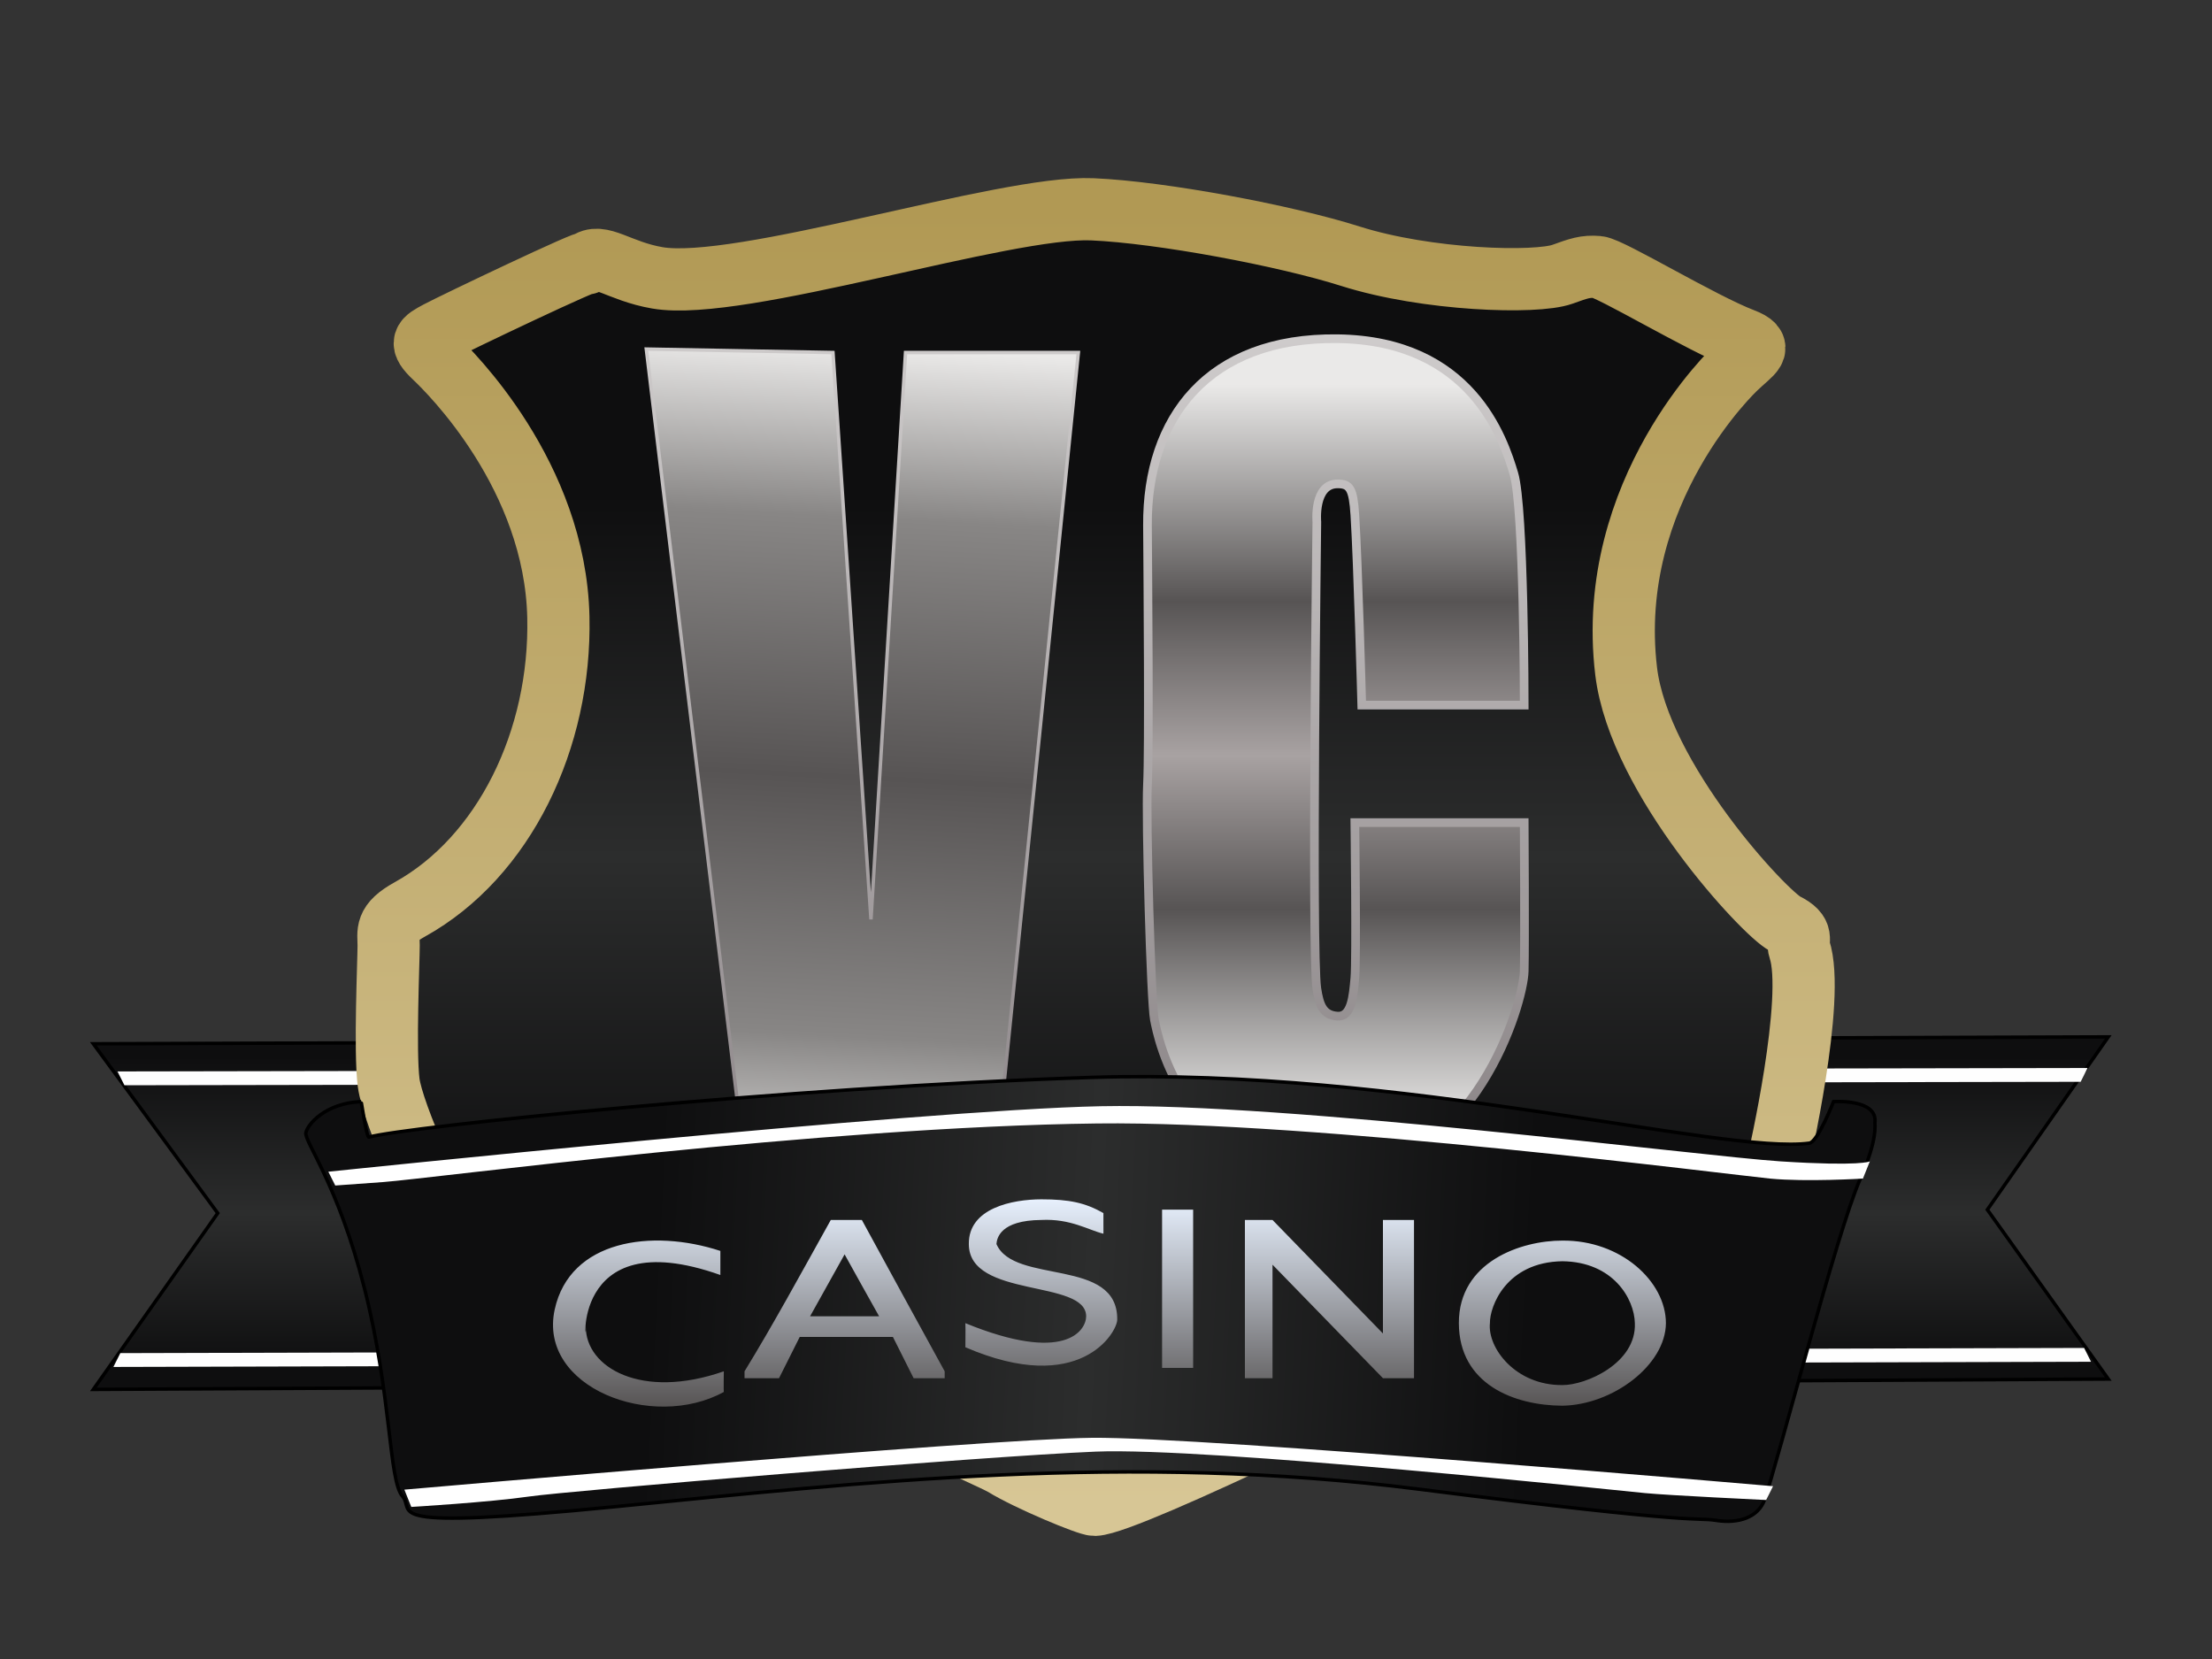 <svg id="Группа_1" data-name="Группа 1" xmlns="http://www.w3.org/2000/svg" xmlns:xlink="http://www.w3.org/1999/xlink" width="640" height="480" viewBox="0 0 640 480">
  <rect x="0" y="0" width="640" height="480" fill="#333333" stroke="none"/>
  <defs>
    <style>
      .cls-1, .cls-6 {
        stroke: #000;
      }

      .cls-1, .cls-4, .cls-6 {
        stroke-width: 1px;
      }

      .cls-1, .cls-2, .cls-3, .cls-4, .cls-5, .cls-6, .cls-7, .cls-8 {
        fill-rule: evenodd;
      }

      .cls-1 {
        fill: url(#linear-gradient);
      }

      .cls-2 {
        fill: #fefefe;
      }

      .cls-3 {
        stroke-linejoin: round;
        stroke-width: 18px;
        fill: url(#linear-gradient-2);
        stroke: url(#linear-gradient-3);
      }

      .cls-4 {
        fill: url(#linear-gradient-4);
        stroke: url(#linear-gradient-5);
      }

      .cls-5 {
        stroke-width: 2.51px;
        fill: url(#linear-gradient-6);
        stroke: url(#linear-gradient-7);
      }

      .cls-6 {
        fill: url(#linear-gradient-8);
      }

      .cls-7 {
        fill: #fff;
      }

      .cls-8 {
        fill: url(#linear-gradient-9);
      }
    </style>
    <linearGradient id="linear-gradient" x1="318.5" y1="402" x2="318.5" y2="300" gradientUnits="userSpaceOnUse">
      <stop offset="0.055" stop-color="#0e0e0f"/>
      <stop offset="0.5" stop-color="#2c2d2d"/>
      <stop offset="0.945" stop-color="#0e0e0f"/>
    </linearGradient>
    <linearGradient id="linear-gradient-2" x1="316.891" y1="435.406" x2="316.891" y2="60.531" gradientUnits="userSpaceOnUse">
      <stop offset="0.22" stop-color="#0e0e0f"/>
      <stop offset="0.5" stop-color="#2c2d2d"/>
      <stop offset="0.78" stop-color="#0e0e0f"/>
    </linearGradient>
    <linearGradient id="linear-gradient-3" x1="316.891" y1="435.406" x2="316.891" y2="60.531" gradientUnits="userSpaceOnUse">
      <stop offset="-0.25" stop-color="#d7c695"/>
      <stop offset="1.25" stop-color="#b19954"/>
    </linearGradient>
    <linearGradient id="linear-gradient-4" x1="243.001" y1="349" x2="255.999" y2="101" gradientUnits="userSpaceOnUse">
      <stop offset="0" stop-color="#eae9e8"/>
      <stop offset="0.198" stop-color="#888685"/>
      <stop offset="0.5" stop-color="#575454"/>
      <stop offset="0.802" stop-color="#888685"/>
      <stop offset="1" stop-color="#eae9e8"/>
    </linearGradient>
    <linearGradient id="linear-gradient-5" x1="249.5" y1="349" x2="249.5" y2="101" gradientUnits="userSpaceOnUse">
      <stop offset="0" stop-color="#8a8386"/>
      <stop offset="1" stop-color="#cdcaca"/>
    </linearGradient>
    <linearGradient id="linear-gradient-6" x1="386.5" y1="339.062" x2="386.5" y2="98" gradientUnits="userSpaceOnUse">
      <stop offset="0.055" stop-color="#eae9e8"/>
      <stop offset="0.315" stop-color="#575454"/>
      <stop offset="0.5" stop-color="#a8a2a2"/>
      <stop offset="0.685" stop-color="#575454"/>
      <stop offset="0.945" stop-color="#eae9e8"/>
    </linearGradient>
    <linearGradient id="linear-gradient-7" x1="386.5" y1="339.062" x2="386.5" y2="98" gradientUnits="userSpaceOnUse">
      <stop offset="0" stop-color="#898385"/>
      <stop offset="1" stop-color="#cecbcb"/>
    </linearGradient>
    <linearGradient id="linear-gradient-8" x1="542.5" y1="388.397" x2="88.5" y2="364.603" xlink:href="#linear-gradient-2"/>
    <linearGradient id="linear-gradient-9" x1="321" y1="407" x2="321" y2="347" gradientUnits="userSpaceOnUse">
      <stop offset="0" stop-color="#575454"/>
      <stop offset="1" stop-color="#e7f0fd"/>
    </linearGradient>
  </defs>
  <path id="Фигура_5" data-name="Фигура 5" class="cls-1" d="M27,302l583-2-35,50,35,49L27,402l36-51Z"/>
  <path id="Фигура_6_копия" data-name="Фигура 6 копия" class="cls-2" d="M32.813,395.5L605,394l-2-4L34.814,391.5Z"/>
  <path id="Фигура_6" data-name="Фигура 6" class="cls-2" d="M34,310l570-1-2,4L36,314Z"/>
  <path id="Фигура_1_копия" data-name="Фигура 1 копия" class="cls-3" d="M130.861,353.953s152.292,65.5,159.587,69.956,24.425,11.548,26.273,11.488c9.821-.318,94.558-42.078,106.716-49.076,64.29-37,91.047-50.119,91.047-50.119s10.941-47.367,6.138-61.6c-0.865-2.562,1.683-4.446-4.092-7.309s-42.3-41.885-46.035-73.089c-6.259-52.279,31.713-87.707,31.713-87.707,4.663-4.527,8.307-5.96,2.046-8.353-11.941-4.564-38.3-20.565-41.943-20.883s-5.6.427-10.23,2.088c-7.677,2.757-39.21,1.81-61.38-5.221-18.776-5.955-54.633-12.706-74.678-13.574C290.591,59.451,214,84.488,190.2,80.39c-11.209-1.929-16.594-7.5-20.46-4.176,2.412-2.074-38.465,17.433-42.966,19.838-4.237,2.264-5.588,2.993-1.023,7.309s34.892,34.265,35.8,75.178c0.79,35.39-15.693,69.448-42.966,84.574-7.3,4.047-6.143,6.444-6.138,10.442,0.006,4.193-1.169,30.652,0,39.677S126.712,351.7,130.861,353.953Z"/>
  <path id="Фигура_2" data-name="Фигура 2" class="cls-4" d="M187,101l54,1,11,164,10-164h50L287,348l-70,1Z"/>
  <path id="Фигура_3" data-name="Фигура 3" class="cls-5" d="M394,204h47s0-57-3-67-12.25-38.5-51-39c-37.527-.484-55.216,23-55,54,0.12,17.32.5,65,0,75s1,63,2,68,8.5,45.75,55,44c37.5-1.411,51.748-48.25,52-58,0.206-7.964,0-43,0-43H392s0.5,39.5,0,45-1,11.25-5,11c-4.115-.257-5.25-3-6-8-1.573-10.489,0-135,0-135s-1-11,6-11c3.5,0,4.5,1.25,5,9C392.87,162.481,394,204,394,204Z"/>
  <path id="Фигура_4" data-name="Фигура 4" class="cls-6" d="M104.463,318.73c-10.2.427-15.465,6.509-15.964,9.013s9.279,14.821,16.962,45.064c7.862,30.95,6.984,55.58,10.975,60.086s-8.98,10.015,61.86,3.005,148.563-15.723,232.473-5.008c83.178,10.622,79.32,8.012,85.805,9.013s12.163-.9,13.968-6.008c3.787-10.706,20.853-77.341,27.68-92.8,5.181-11.734,4.167-15.631,4.248-16.356,0.766-6.876-11.973-6.008-11.973-6.008s-4.561,11.683-6.984,12.017c-24.89,3.427-118.129-21.888-207.53-19.027C226.809,314.574,116.342,326.2,106.764,329,106,329.224,104.6,318.724,104.463,318.73Z"/>
  <path id="Фигура_7" data-name="Фигура 7" class="cls-7" d="M117,431s167.167-14.667,199-15,197,14,197,14l-2,4s-28.167-1.333-35-2-126.5-13.333-159-12-152.5,11.333-164,13-34,3-34,3Z"/>
  <path id="Фигура_8" data-name="Фигура 8" class="cls-7" d="M95,339.013s170.858-17.881,223.5-18.951c54.146-1.1,173.334,14.463,196.677,15.959s25.826,0,25.826,0L539,341s-16.376,1-26.806.008-132.1-16.715-194.691-15.959c-79.981.966-191.95,15.846-206.61,16.956-3.43.26-13.893,1-13.893,1Z"/>
  <path id="Фигура_82_1" data-name="Фигура 82 1" class="cls-8" d="M301.281,347c8.111,0,12.731,1,17.972,3.981-0.042.207,0.041,6.014,0,5.972-4.324-1.041-9.511-4.411-17.972-3.981-11.878.1-12.835,5.246-12.98,6.967,5.087,11.853,35.187,3.758,34.946,21.9-0.019,3.621-10.757,22.278-43.932,7.963-0.021-2.654.083-4.376,0-6.967,28.637,11.712,34.91,2.284,34.945-1.991-0.061-10.821-33.943-5.069-33.947-20.9C280.2,349.472,293.011,347.024,301.281,347Zm34.945,2.986h8.986v45.783h-8.986V349.986Zm-95.851,2.986c4.418,0,8.749.021,8.986,0-0.03.041,23.939,43.783,23.963,43.793s0.006,0.855,0,1.99c0.01,0.016-8.653,0-8.986,0l-5.991-11.943H231.389L225.4,398.755h-9.984v-1.99C223.39,383.812,232.056,367.9,240.375,352.972Zm119.814,0h7.988l31.95,32.845V352.972h8.986v45.783h-8.986l-31.95-32.844v32.844h-7.988V352.972ZM209.423,396.765c-0.015-.025-0.08,5.98,0,5.972-20.65,11.363-53.884-1.255-48.924-23.888,4.4-20.049,28.035-23.425,47.926-16.92V368.9c-44.774-15.883-38.576,24.862-38.94,14.93C169.443,395.66,185.578,405.092,209.423,396.765Zm242.624-37.821c16.918-.158,29.933,11.81,29.953,23.887-0.081,12.1-15.337,23.649-29.953,23.887-13.949-.07-29.9-6.191-29.954-23.887C422.039,365.066,440.094,358.915,452.047,358.944Zm-207.678,3.981-9.985,17.915c-0.021.026,19.96-.01,19.969,0C254.33,380.848,244.335,362.906,244.369,362.925Zm207.678,1.99c-16.33.256-21.029,13.1-20.968,17.916-0.739,7.132,7.369,18.012,20.968,17.915,6.733,0.065,21.46-6.311,20.967-17.915C472.857,375.771,466.76,365.105,452.047,364.915Z"/>
</svg>
